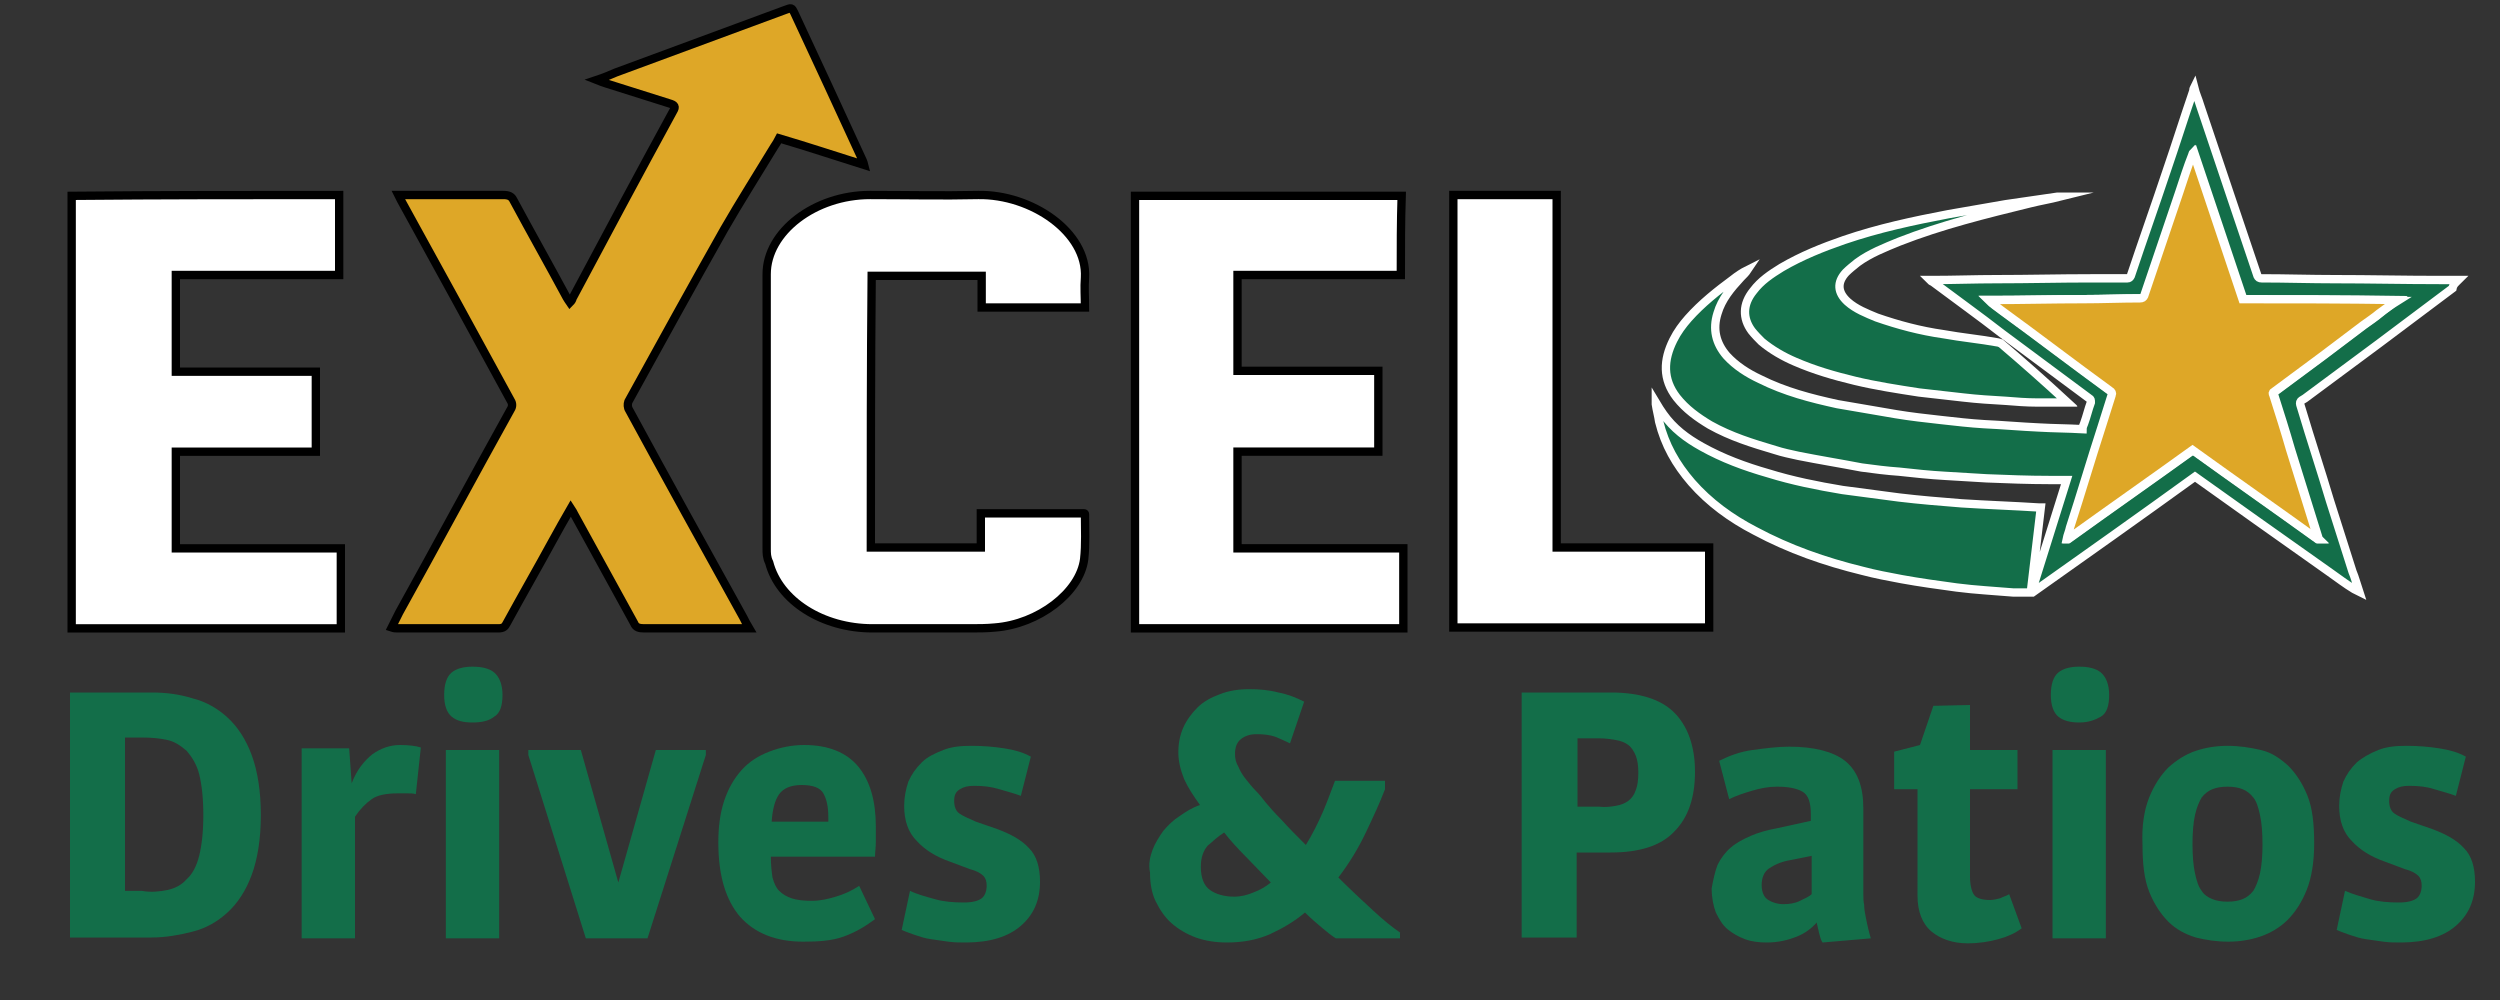 <?xml version="1.0" encoding="utf-8"?>
<!-- Generator: Adobe Illustrator 28.0.0, SVG Export Plug-In . SVG Version: 6.00 Build 0)  -->
<svg version="1.1" id="Layer_1" xmlns="http://www.w3.org/2000/svg" xmlns:xlink="http://www.w3.org/1999/xlink" x="0px" y="0px"
	 viewBox="0 0 300 120" style="enable-background:new 0 0 300 120;" xml:space="preserve">
<rect x="0" y="0" width="300" height="120" fill="#333333" stroke="none"/>
<style type="text/css">
	.st0{fill:#DEA727;stroke:#000000;stroke-miterlimit:10;}
	.st1{fill:#FFFFFF;stroke:#000000;stroke-miterlimit:10;}
	.st2{fill:#136E49;stroke:#FFFFFF;stroke-miterlimit:10;}
	.st3{fill:#DEA727;stroke:#FFFFFF;stroke-miterlimit:10;}
	.st4{fill:#136E49;}
</style>
<g>
	<path class="st0" d="M103.7,19.8c-3.5-1.1-6.8-2.2-10.2-3.2c-0.2,0.4-0.4,0.7-0.6,1c-2,3.3-4.1,6.6-6,9.9
		c-3.9,6.9-7.7,13.8-11.5,20.7c-0.1,0.3-0.1,0.7,0.1,1c4.5,8.3,9.1,16.6,13.7,24.9c0.2,0.4,0.4,0.8,0.7,1.3c-0.4,0-0.6,0-0.9,0
		c-3.9,0-7.8,0-11.7,0c-0.6,0-1-0.1-1.2-0.6c-2.4-4.4-4.8-8.7-7.2-13.1c-0.1-0.2-0.2-0.4-0.4-0.7c-0.8,1.4-1.5,2.6-2.2,3.9
		c-1.8,3.3-3.7,6.6-5.5,9.9c-0.2,0.4-0.4,0.6-1,0.6c-4,0-8.1,0-12.1,0c-0.2,0-0.4,0-0.7-0.1c0.3-0.6,0.6-1.2,0.9-1.8
		c4.5-8.1,8.9-16.3,13.4-24.4c0.2-0.3,0.2-0.7,0-1C56.9,40,52.5,32,48.1,24c-0.1-0.2-0.2-0.4-0.3-0.6c0.4,0,0.6,0,0.9,0
		c3.9,0,7.8,0,11.7,0c0.7,0,1,0.2,1.2,0.6c2.1,3.9,4.3,7.8,6.4,11.7c0.1,0.2,0.2,0.3,0.4,0.6c0.2-0.2,0.3-0.4,0.3-0.5
		c4-7.5,8-15,12.1-22.5c0.3-0.5,0.2-0.7-0.5-0.9c-2.5-0.8-5.1-1.6-7.6-2.4c-0.3-0.1-0.6-0.2-1.1-0.4c0.9-0.3,1.6-0.6,2.3-0.9
		c6.8-2.5,13.5-5,20.3-7.5C95,0.9,95,0.9,95.3,1.5c2.7,5.8,5.4,11.6,8.1,17.5C103.5,19.2,103.6,19.4,103.7,19.8z"/>
	<path class="st1" d="M40.7,23.4c0,3.2,0,6.3,0,9.6c-6.5,0-13,0-19.6,0c0,3.9,0,7.7,0,11.6c5.6,0,11.2,0,16.8,0c0,3.2,0,6.4,0,9.6
		c-5.6,0-11.2,0-16.8,0c0,3.9,0,7.7,0,11.6c6.6,0,13.2,0,19.8,0c0,3.2,0,6.4,0,9.6c-10.7,0-21.5,0-32.3,0c0-17.3,0-34.6,0-51.9
		C19.4,23.4,30,23.4,40.7,23.4z"/>
	<path class="st1" d="M168.1,33c-6.5,0-13,0-19.6,0c0,3.9,0,7.7,0,11.5c5.6,0,11.2,0,16.9,0c0,3.2,0,6.4,0,9.7c-5.6,0-11.2,0-16.9,0
		c0,3.9,0,7.7,0,11.6c6.6,0,13.2,0,19.9,0c0,3.2,0,6.4,0,9.6c-10.7,0-21.5,0-32.2,0c0-17.3,0-34.6,0-51.9c10.7,0,21.3,0,32,0
		C168.1,26.6,168.1,29.7,168.1,33z"/>
	<path class="st1" d="M104.5,65.7c4.4,0,8.8,0,13.2,0c0-1.4,0-2.7,0-4.1c4.2,0,8.3,0,12.4,0c0,0,0.1,0,0.1,0.1
		c0,1.8,0.1,3.6-0.1,5.4c-0.5,4-5.5,7.8-10.7,8.2c-1,0.1-2,0.1-3,0.1c-3.9,0-7.8,0-11.7,0c-6,0-11.2-3.3-12.4-7.9
		C92,66.9,92,66.4,92,65.8c0-11,0-22,0-32.9c0-5.1,5.8-9.5,12.4-9.5c4.3,0,8.7,0.1,13,0c6.4-0.1,13.1,4.5,12.8,9.9
		c-0.1,1.2,0,2.4,0,3.6c-4.2,0-8.3,0-12.4,0c0-1.3,0-2.5,0-3.8c-4.5,0-8.8,0-13.2,0C104.5,43.9,104.5,54.8,104.5,65.7z"/>
	<path class="st1" d="M186.8,65.7c6.1,0,12.2,0,18.3,0c0,3.2,0,6.4,0,9.6c-10.2,0-20.4,0-30.7,0c0-17.3,0-34.6,0-51.9
		c4.1,0,8.2,0,12.4,0C186.8,37.5,186.8,51.5,186.8,65.7z"/>
</g>
<g>
	<g>
		<path class="st2" d="M295,33.6c-0.8,0-1.6,0-2.3,0c-4.2,0-8.4-0.1-12.5-0.1c-2.9,0-5.9-0.1-8.8-0.1c-0.3,0-0.4-0.1-0.5-0.3
			c-1-3-2-5.9-3-8.9c-1.3-3.9-2.6-7.7-3.9-11.6c-0.2-0.7-0.5-1.3-0.7-2.1c-0.1,0.2-0.1,0.3-0.1,0.4c-1.1,3.2-2.1,6.4-3.2,9.6
			c-1.4,4.2-2.9,8.4-4.3,12.6c-0.1,0.2-0.2,0.3-0.4,0.3c-1.5,0-2.9,0-4.4,0c-3.8,0-7.5,0.1-11.3,0.1c-2.6,0-5.1,0.1-7.7,0.1
			c-0.1,0-0.2,0-0.3,0c0.1,0.1,0.2,0.2,0.3,0.2c2.8,2.1,5.6,4.1,8.3,6.2c3.5,2.6,7,5.2,10.5,7.8c0.2,0.1,0.2,0.2,0.2,0.5
			c-0.3,0.8-0.5,1.7-0.8,2.5c-0.1,0.2-0.2,0.5-0.2,0.7c-1.8-0.1-3.5-0.1-5.2-0.2c-2.2-0.1-4.4-0.3-6.6-0.4c-1.7-0.1-3.4-0.3-5.2-0.5
			c-1.8-0.2-3.6-0.4-5.4-0.7c-2.3-0.4-4.7-0.8-7-1.2c-3.2-0.7-6.3-1.5-9.3-3c-1.5-0.7-2.9-1.6-4-2.8c-1.3-1.5-1.7-3.2-1.1-5.1
			c0.5-1.7,1.6-3,2.8-4.3c0.3-0.3,0.6-0.6,0.8-0.9c-0.6,0.3-1.2,0.7-1.7,1.1c-1.9,1.4-3.8,2.9-5.4,4.7c-0.7,0.8-1.3,1.6-1.8,2.6
			c-1.2,2.4-1.3,4.7,0.4,6.9c1.1,1.4,2.5,2.4,4,3.3c2.5,1.4,5.1,2.2,7.8,3c0.9,0.3,1.9,0.5,2.8,0.7c2.5,0.5,5,0.9,7.6,1.4
			c1.5,0.2,3,0.4,4.5,0.5c1.8,0.2,3.7,0.4,5.5,0.5c1.6,0.1,3.3,0.2,5,0.3c2.5,0.1,5,0.2,7.5,0.2c0.7,0,1.4,0,2.1,0
			c-1.4,4.5-2.8,8.9-4.2,13.4c0,0,0,0-0.1,0c0.4-3.4,0.8-6.7,1.2-10.1c-0.1,0-0.1,0-0.2,0c-3.1-0.2-6.2-0.3-9.3-0.5
			c-2.5-0.2-5-0.4-7.5-0.7c-2.3-0.3-4.6-0.6-6.8-0.9c-3-0.5-6-1.1-8.9-2c-2.8-0.8-5.5-1.8-8-3.2c-1.8-1-3.4-2.2-4.6-3.9
			c-0.3-0.4-0.6-0.9-0.9-1.4v0.2c0.1,0.7,0.3,1.4,0.4,2.1c0.7,2.8,2,5.1,3.9,7.3c2.1,2.4,4.7,4.3,7.6,5.8c4.1,2.2,8.4,3.7,12.9,4.8
			c1.5,0.4,3.1,0.7,4.7,1c2.2,0.4,4.4,0.7,6.6,1c2.3,0.3,4.5,0.4,6.8,0.6h2.3c6.5-4.6,13-9.2,19.5-13.9c2.4,1.7,4.9,3.5,7.3,5.2
			c3,2.1,5.9,4.2,8.9,6.3c1,0.7,1.9,1.4,2.9,2c0.2,0.1,0.4,0.2,0.6,0.3c-0.3-0.9-0.5-1.7-0.8-2.4c-0.9-2.8-1.8-5.7-2.7-8.5
			c-1.1-3.7-2.3-7.3-3.4-11c-0.3-0.9-0.3-0.9,0.4-1.3l8.9-6.6c2.9-2.2,5.9-4.4,8.8-6.6C294.4,34.1,294.7,33.9,295,33.6
			C295,33.6,295,33.6,295,33.6z M285.6,37.6c-0.6,0.5-1.2,0.9-1.9,1.4c-1.6,1.2-3.3,2.5-4.9,3.7c-1.9,1.4-3.9,2.9-5.8,4.3
			c-0.2,0.1-0.2,0.2-0.1,0.4c0.7,2.2,1.4,4.4,2,6.5c1.1,3.5,2.2,7.1,3.3,10.6c0,0.1,0,0.1,0.1,0.2c0,0,0,0-0.1,0
			c-5-3.6-10-7.1-15-10.7c-5,3.6-10,7.1-15,10.7c0,0,0,0-0.1,0c0.1-0.5,0.3-0.9,0.4-1.4c1.3-4,2.5-8.1,3.8-12.1
			c0.4-1.3,0.8-2.5,1.2-3.8c0.1-0.2,0-0.4-0.2-0.5c-4.4-3.2-8.7-6.5-13.1-9.7c-0.5-0.4-1-0.7-1.5-1.2c0.1,0,0.2,0,0.4,0
			c3.7,0,7.3-0.1,11-0.1c2.3,0,4.5-0.1,6.8-0.1c0.3,0,0.4-0.1,0.5-0.3c1.4-4.1,2.8-8.3,4.2-12.4c0.5-1.5,1-3.1,1.6-4.6
			c0,0,0-0.1,0.1-0.2c2,5.9,3.9,11.7,5.9,17.6c6.1,0.1,12.3,0.1,18.5,0.2C286.9,36.6,286.2,37.1,285.6,37.6z"/>
		<path class="st3" d="M287.6,36c-0.7,0.6-1.4,1.1-2.1,1.6c-0.6,0.5-1.2,0.9-1.9,1.4c-1.6,1.2-3.3,2.5-4.9,3.7
			c-1.9,1.4-3.9,2.9-5.8,4.3c-0.2,0.1-0.2,0.2-0.1,0.4c0.7,2.2,1.4,4.4,2,6.5c1.1,3.5,2.2,7.1,3.3,10.6c0,0.1,0,0.1,0.1,0.2
			c0,0,0,0-0.1,0c-5-3.6-10-7.1-15-10.7c-5,3.6-10,7.1-15,10.7c0,0,0,0-0.1,0c0.1-0.5,0.3-0.9,0.4-1.4c1.3-4,2.5-8.1,3.8-12.1
			c0.4-1.3,0.8-2.5,1.2-3.8c0.1-0.2,0-0.4-0.2-0.5c-4.4-3.2-8.7-6.5-13.1-9.7c-0.5-0.4-1-0.7-1.5-1.2c0.1,0,0.2,0,0.4,0
			c3.7,0,7.3-0.1,11-0.1c2.3,0,4.5-0.1,6.8-0.1c0.3,0,0.4-0.1,0.5-0.3c1.4-4.1,2.8-8.3,4.2-12.4c0.5-1.5,1-3.1,1.6-4.6
			c0,0,0-0.1,0.1-0.2c2,5.9,3.9,11.7,5.9,17.6C275.3,35.9,281.4,35.9,287.6,36z"/>
		<path class="st2" d="M248.1,48.3c-1.3,0-2.5,0-3.7,0c-1.2,0-2.5-0.1-3.7-0.2c-1.7-0.1-3.4-0.2-5.1-0.4c-1.8-0.2-3.6-0.4-5.3-0.6
			c-2.6-0.4-5.2-0.8-7.7-1.4c-2.5-0.6-4.9-1.3-7.2-2.3c-1.4-0.6-2.8-1.4-4-2.4c-0.4-0.4-0.8-0.8-1.2-1.3c-1.1-1.5-1.1-3.2,0.2-4.8
			c0.9-1.2,2.1-2,3.4-2.8c2.4-1.4,4.9-2.4,7.5-3.3c4.1-1.4,8.3-2.3,12.5-3.1c2.3-0.4,4.6-0.8,6.9-1.2c2.1-0.3,4.1-0.6,6.2-0.9
			c0.1,0,0.2,0,0.3,0c-1.2,0.3-2.4,0.5-3.6,0.8c-5.3,1.3-10.6,2.6-15.7,4.6c-1.7,0.7-3.5,1.4-5,2.5c-0.5,0.4-1,0.8-1.4,1.2
			c-1.1,1.2-1,2.4,0.2,3.5c1,0.9,2.3,1.4,3.5,1.9c2.6,0.9,5.2,1.6,8,2c2.2,0.4,4.4,0.6,6.6,1c0.1,0,0.2,0.1,0.3,0.1
			c2.7,2.3,5.3,4.6,7.9,7C247.9,48.2,248,48.2,248.1,48.3z"/>
	</g>
</g>
<g>
	<path class="st4" d="M18.2,83.1c1.7,0,3.3,0.2,4.9,0.7c1.6,0.4,3,1.2,4.2,2.3s2.2,2.6,2.9,4.5s1.1,4.3,1.1,7.2s-0.4,5.3-1.1,7.2
		c-0.7,1.9-1.7,3.4-2.9,4.5s-2.6,1.9-4.2,2.3c-1.6,0.4-3.2,0.7-4.9,0.7H8.4V83.1H18.2z M20.1,106.8c0.9-0.2,1.7-0.6,2.3-1.3
		c0.7-0.6,1.2-1.6,1.5-2.8s0.5-2.8,0.5-4.9s-0.2-3.7-0.5-4.9s-0.9-2.1-1.5-2.8c-0.7-0.6-1.4-1.1-2.3-1.3c-0.9-0.2-1.9-0.3-3.1-0.3
		h-2v18.4h2C18.1,107.1,19.1,107,20.1,106.8z"/>
	<path class="st4" d="M41.9,89.8l0.3,4.2c0.6-1.6,1.5-2.7,2.5-3.5c1-0.7,2.1-1.1,3.3-1.1c1,0,1.9,0.1,2.5,0.3l-0.6,5.6
		c-0.3-0.1-0.7-0.1-1.1-0.1c-0.4,0-0.8,0-1,0c-1.4,0-2.5,0.2-3.2,0.7s-1.4,1.2-2,2.1v14.6h-6.4V89.8H41.9z"/>
	<path class="st4" d="M54.2,86c-0.6-0.5-0.9-1.4-0.9-2.6c0-1.3,0.3-2.2,0.9-2.7s1.5-0.7,2.5-0.7c1.1,0,2,0.2,2.6,0.7
		c0.6,0.5,1,1.4,1,2.7c0,1.3-0.3,2.2-1,2.6c-0.6,0.5-1.5,0.7-2.6,0.7C55.6,86.7,54.8,86.5,54.2,86z M59.9,90v22.6h-6.4V90H59.9z"/>
	<path class="st4" d="M63.4,90h6.3l4.5,15.9L78.7,90h6v0.6l-7,22h-7.4l-6.9-22V90z"/>
	<path class="st4" d="M86.9,96.1c0.5-1.5,1.2-2.7,2.1-3.7s2-1.7,3.3-2.2s2.7-0.8,4.2-0.8c2.9,0,5.1,0.9,6.5,2.6
		c1.4,1.7,2.1,4.1,2.1,7.2c0,0.5,0,1.1,0,1.8c0,0.7-0.1,1.3-0.1,1.8H92.5c0,1,0.1,1.8,0.2,2.5c0.2,0.7,0.4,1.2,0.8,1.6
		c0.4,0.4,0.9,0.7,1.5,0.9s1.4,0.3,2.4,0.3c1,0,1.9-0.2,2.9-0.5c1-0.3,1.9-0.7,2.8-1.3l1.9,4c-1.2,0.9-2.4,1.6-3.8,2.1
		s-3,0.6-4.8,0.6c-3.3,0-5.8-1-7.6-3c-1.7-2-2.6-4.9-2.6-8.9C86.2,99.3,86.4,97.6,86.9,96.1z M99.4,98.1c0-1.3-0.2-2.2-0.6-2.9
		c-0.4-0.7-1.3-1-2.6-1c-1.3,0-2.2,0.4-2.7,1.1c-0.5,0.7-0.8,1.8-0.9,3.3h6.8V98.1z"/>
	<path class="st4" d="M112.2,107.9c1,0.3,2.2,0.4,3.5,0.4c1,0,1.7-0.2,2.1-0.5s0.6-0.9,0.6-1.5c0-0.5-0.1-0.9-0.4-1.2
		s-0.8-0.6-1.6-0.8l-2.4-0.9c-1.7-0.6-3-1.4-4-2.5c-1-1-1.5-2.4-1.5-4.2c0-1,0.2-2,0.5-2.9c0.4-0.9,0.9-1.6,1.6-2.3s1.6-1.1,2.6-1.5
		c1-0.4,2.1-0.5,3.4-0.5c1.3,0,2.6,0.1,3.9,0.3s2.3,0.5,3.2,1l-1.2,4.7c-0.8-0.3-1.6-0.5-2.6-0.8s-1.9-0.4-3-0.4
		c-0.7,0-1.2,0.1-1.7,0.4c-0.5,0.3-0.7,0.7-0.7,1.4c0,0.7,0.2,1.2,0.6,1.5c0.4,0.3,1.1,0.6,2,1l2.6,0.9c1.6,0.6,2.9,1.3,3.8,2.3
		c0.9,0.9,1.3,2.3,1.3,4c0,2.3-0.8,4-2.3,5.3c-1.5,1.3-3.7,2-6.6,2c-0.7,0-1.4,0-2.1-0.1s-1.4-0.2-2.1-0.3c-0.7-0.1-1.3-0.3-1.9-0.5
		c-0.6-0.2-1.1-0.4-1.6-0.6l1-4.7C110,107.3,111.1,107.6,112.2,107.9z"/>
	<path class="st4" d="M138.3,102c0.3-0.8,0.8-1.6,1.3-2.3c0.6-0.7,1.2-1.3,2-1.8c0.7-0.5,1.5-1,2.4-1.3c-0.8-1.1-1.5-2.2-1.9-3.1
		c-0.4-1-0.7-2.1-0.7-3.2c0-1.1,0.2-2.1,0.6-3c0.4-0.9,1-1.7,1.7-2.4c0.7-0.7,1.6-1.2,2.7-1.6c1-0.4,2.2-0.6,3.5-0.6
		c1.2,0,2.4,0.1,3.5,0.4c1.1,0.2,2.1,0.6,3.1,1.1l-1.7,5c-0.6-0.3-1.3-0.6-1.8-0.8c-0.6-0.2-1.3-0.3-2.2-0.3c-0.8,0-1.4,0.2-1.9,0.6
		c-0.5,0.4-0.7,1-0.7,1.8c0,0.5,0.1,1,0.4,1.5c0.2,0.5,0.5,1,0.9,1.5c0.4,0.5,0.8,1,1.2,1.4c0.4,0.4,0.8,0.9,1.1,1.3
		c0.5,0.6,1.1,1.3,2,2.2c0.8,0.9,1.8,1.9,2.9,3c0.8-1.3,1.5-2.7,2.1-4.1c0.6-1.4,1-2.6,1.4-3.6h6v1c-0.6,1.6-1.4,3.3-2.3,5.2
		c-0.9,1.9-2,3.7-3.3,5.4c1.4,1.4,2.8,2.7,4.1,3.9s2.4,2.1,3.3,2.7v0.7h-7.7c-0.5-0.3-1.1-0.8-1.7-1.3c-0.6-0.5-1.3-1.1-2-1.8
		c-1.3,1.1-2.7,1.9-4.2,2.6c-1.6,0.7-3.3,1-5.2,1c-1.3,0-2.6-0.2-3.7-0.6c-1.1-0.4-2.1-1-2.9-1.7c-0.8-0.7-1.4-1.6-1.9-2.6
		s-0.7-2.2-0.7-3.5C137.8,103.7,138,102.8,138.3,102z M145.2,106.8c0.7,0.5,1.7,0.8,2.9,0.8c0.8,0,1.6-0.2,2.3-0.5
		c0.8-0.3,1.5-0.7,2.1-1.2c-1-1-2-2.1-3-3.1c-1-1-1.9-2-2.6-2.9c-0.8,0.5-1.4,1.1-2,1.6c-0.5,0.6-0.8,1.4-0.8,2.5
		C144.1,105.4,144.5,106.3,145.2,106.8z"/>
	<path class="st4" d="M193.3,83.1c3.4,0,6,0.8,7.6,2.4s2.5,4,2.5,7.1s-0.8,5.5-2.5,7.2c-1.6,1.7-4.2,2.5-7.6,2.5h-4.1v10.2h-6.6
		V83.1H193.3z M193.9,96.7c0.6-0.1,1.1-0.3,1.5-0.6c0.4-0.3,0.7-0.7,0.9-1.3c0.2-0.5,0.3-1.2,0.3-2.1c0-0.8-0.1-1.5-0.3-2
		s-0.5-1-0.9-1.3c-0.4-0.3-0.9-0.5-1.5-0.6c-0.6-0.1-1.2-0.2-2-0.2h-2.6v8.2h2.6C192.6,96.9,193.3,96.8,193.9,96.7z"/>
	<path class="st4" d="M206.1,103.8c0.4-0.8,0.9-1.5,1.6-2.1c0.7-0.6,1.5-1,2.4-1.4c0.9-0.4,2-0.7,3.1-0.9l4.1-0.9v-0.8
		c0-1.4-0.3-2.3-1-2.7c-0.7-0.4-1.7-0.6-3.1-0.6c-1,0-2,0.2-3,0.5c-1,0.3-1.9,0.6-2.7,1l-1.2-4.6c1.2-0.6,2.5-1.1,4-1.3
		s3-0.4,4.4-0.4c3,0,5.3,0.6,6.7,1.7c1.5,1.2,2.2,3.1,2.2,5.7v10.3c0,0.4,0,0.8,0.1,1.3c0,0.5,0.1,1,0.2,1.5s0.2,1,0.3,1.4
		c0.1,0.4,0.2,0.8,0.3,1.1l-5.8,0.5c-0.2-0.3-0.3-0.7-0.4-1.1c-0.1-0.4-0.2-0.9-0.3-1.3c-0.6,0.7-1.4,1.3-2.4,1.7s-2.2,0.7-3.6,0.7
		c-0.9,0-1.8-0.1-2.6-0.4s-1.5-0.7-2.1-1.2s-1-1.2-1.4-2c-0.3-0.8-0.5-1.8-0.5-2.9C205.6,105.5,205.8,104.6,206.1,103.8z M212.2,108
		c0.5,0.3,1.1,0.5,1.8,0.5c0.7,0,1.4-0.1,2-0.4c0.6-0.3,1.1-0.5,1.4-0.8v-4.6l-2.5,0.5c-1.2,0.2-2,0.6-2.6,1c-0.6,0.4-0.9,1.1-0.9,2
		C211.4,107.1,211.7,107.7,212.2,108z"/>
	<path class="st4" d="M227.3,94.7v-4.5l3.1-0.8l1.6-4.7l4.4-0.1V90h5.7v4.7h-5.7v10.5c0,1,0.2,1.8,0.5,2.2s1,0.6,1.9,0.6
		c0.4,0,0.8-0.1,1.2-0.2c0.4-0.2,0.8-0.3,1.1-0.5l1.5,4.1c-0.8,0.6-1.7,1-2.8,1.3s-2.3,0.5-3.7,0.5c-1.7,0-3.2-0.5-4.3-1.4
		c-1.1-0.9-1.7-2.4-1.7-4.3V94.7H227.3z"/>
	<path class="st4" d="M247,86c-0.6-0.5-0.9-1.4-0.9-2.6c0-1.3,0.3-2.2,0.9-2.7c0.6-0.5,1.5-0.7,2.5-0.7c1.1,0,2,0.2,2.6,0.7
		s1,1.4,1,2.7c0,1.3-0.3,2.2-1,2.6s-1.5,0.7-2.6,0.7C248.5,86.7,247.6,86.5,247,86z M252.7,90v22.6h-6.4V90H252.7z"/>
	<path class="st4" d="M257.9,95.7c0.6-1.5,1.4-2.7,2.3-3.6c1-0.9,2.1-1.6,3.3-2c1.2-0.4,2.5-0.6,3.8-0.6c1.4,0,2.7,0.2,4,0.5
		s2.3,1,3.3,1.9c0.9,0.9,1.7,2.1,2.3,3.6c0.6,1.5,0.8,3.4,0.8,5.7c0,2.2-0.3,4.1-0.9,5.6s-1.4,2.7-2.3,3.6s-2.1,1.6-3.3,2
		c-1.2,0.4-2.5,0.6-3.8,0.6c-1.4,0-2.7-0.2-3.9-0.5c-1.3-0.4-2.4-1-3.3-1.9c-0.9-0.9-1.7-2.1-2.3-3.6c-0.6-1.5-0.8-3.4-0.8-5.7
		C257,99.1,257.3,97.2,257.9,95.7z M269.1,107.9c0.5-0.2,0.9-0.5,1.3-1c0.3-0.5,0.6-1.2,0.8-2.1c0.2-0.9,0.3-2.1,0.3-3.5
		s-0.1-2.6-0.3-3.5c-0.2-0.9-0.4-1.6-0.8-2.1c-0.4-0.5-0.8-0.8-1.3-1c-0.5-0.2-1.1-0.3-1.8-0.3s-1.3,0.1-1.8,0.3
		c-0.5,0.2-0.9,0.5-1.3,1c-0.3,0.5-0.6,1.2-0.8,2.1c-0.2,0.9-0.3,2.1-0.3,3.5s0.1,2.6,0.3,3.5c0.2,0.9,0.4,1.6,0.8,2.1
		c0.3,0.5,0.8,0.8,1.3,1s1.1,0.3,1.8,0.3S268.6,108.1,269.1,107.9z"/>
	<path class="st4" d="M284.4,107.9c1,0.3,2.2,0.4,3.5,0.4c1,0,1.7-0.2,2.1-0.5s0.6-0.9,0.6-1.5c0-0.5-0.1-0.9-0.4-1.2
		c-0.3-0.3-0.8-0.6-1.6-0.8l-2.4-0.9c-1.7-0.6-3-1.4-4-2.5c-1-1-1.5-2.4-1.5-4.2c0-1,0.2-2,0.5-2.9c0.4-0.9,0.9-1.6,1.6-2.3
		c0.7-0.6,1.6-1.1,2.6-1.5c1-0.4,2.1-0.5,3.4-0.5c1.3,0,2.6,0.1,3.9,0.3c1.3,0.2,2.3,0.5,3.2,1l-1.2,4.7c-0.8-0.3-1.6-0.5-2.6-0.8
		c-0.9-0.3-1.9-0.4-3-0.4c-0.7,0-1.2,0.1-1.7,0.4s-0.7,0.7-0.7,1.4c0,0.7,0.2,1.2,0.6,1.5c0.4,0.3,1.1,0.6,2,1l2.6,0.9
		c1.6,0.6,2.9,1.3,3.8,2.3c0.9,0.9,1.3,2.3,1.3,4c0,2.3-0.8,4-2.3,5.3c-1.5,1.3-3.7,2-6.6,2c-0.7,0-1.4,0-2.1-0.1
		c-0.7-0.1-1.4-0.2-2.1-0.3c-0.7-0.1-1.3-0.3-1.9-0.5c-0.6-0.2-1.1-0.4-1.6-0.6l1-4.7C282.3,107.3,283.4,107.6,284.4,107.9z"/>
</g>
</svg>

